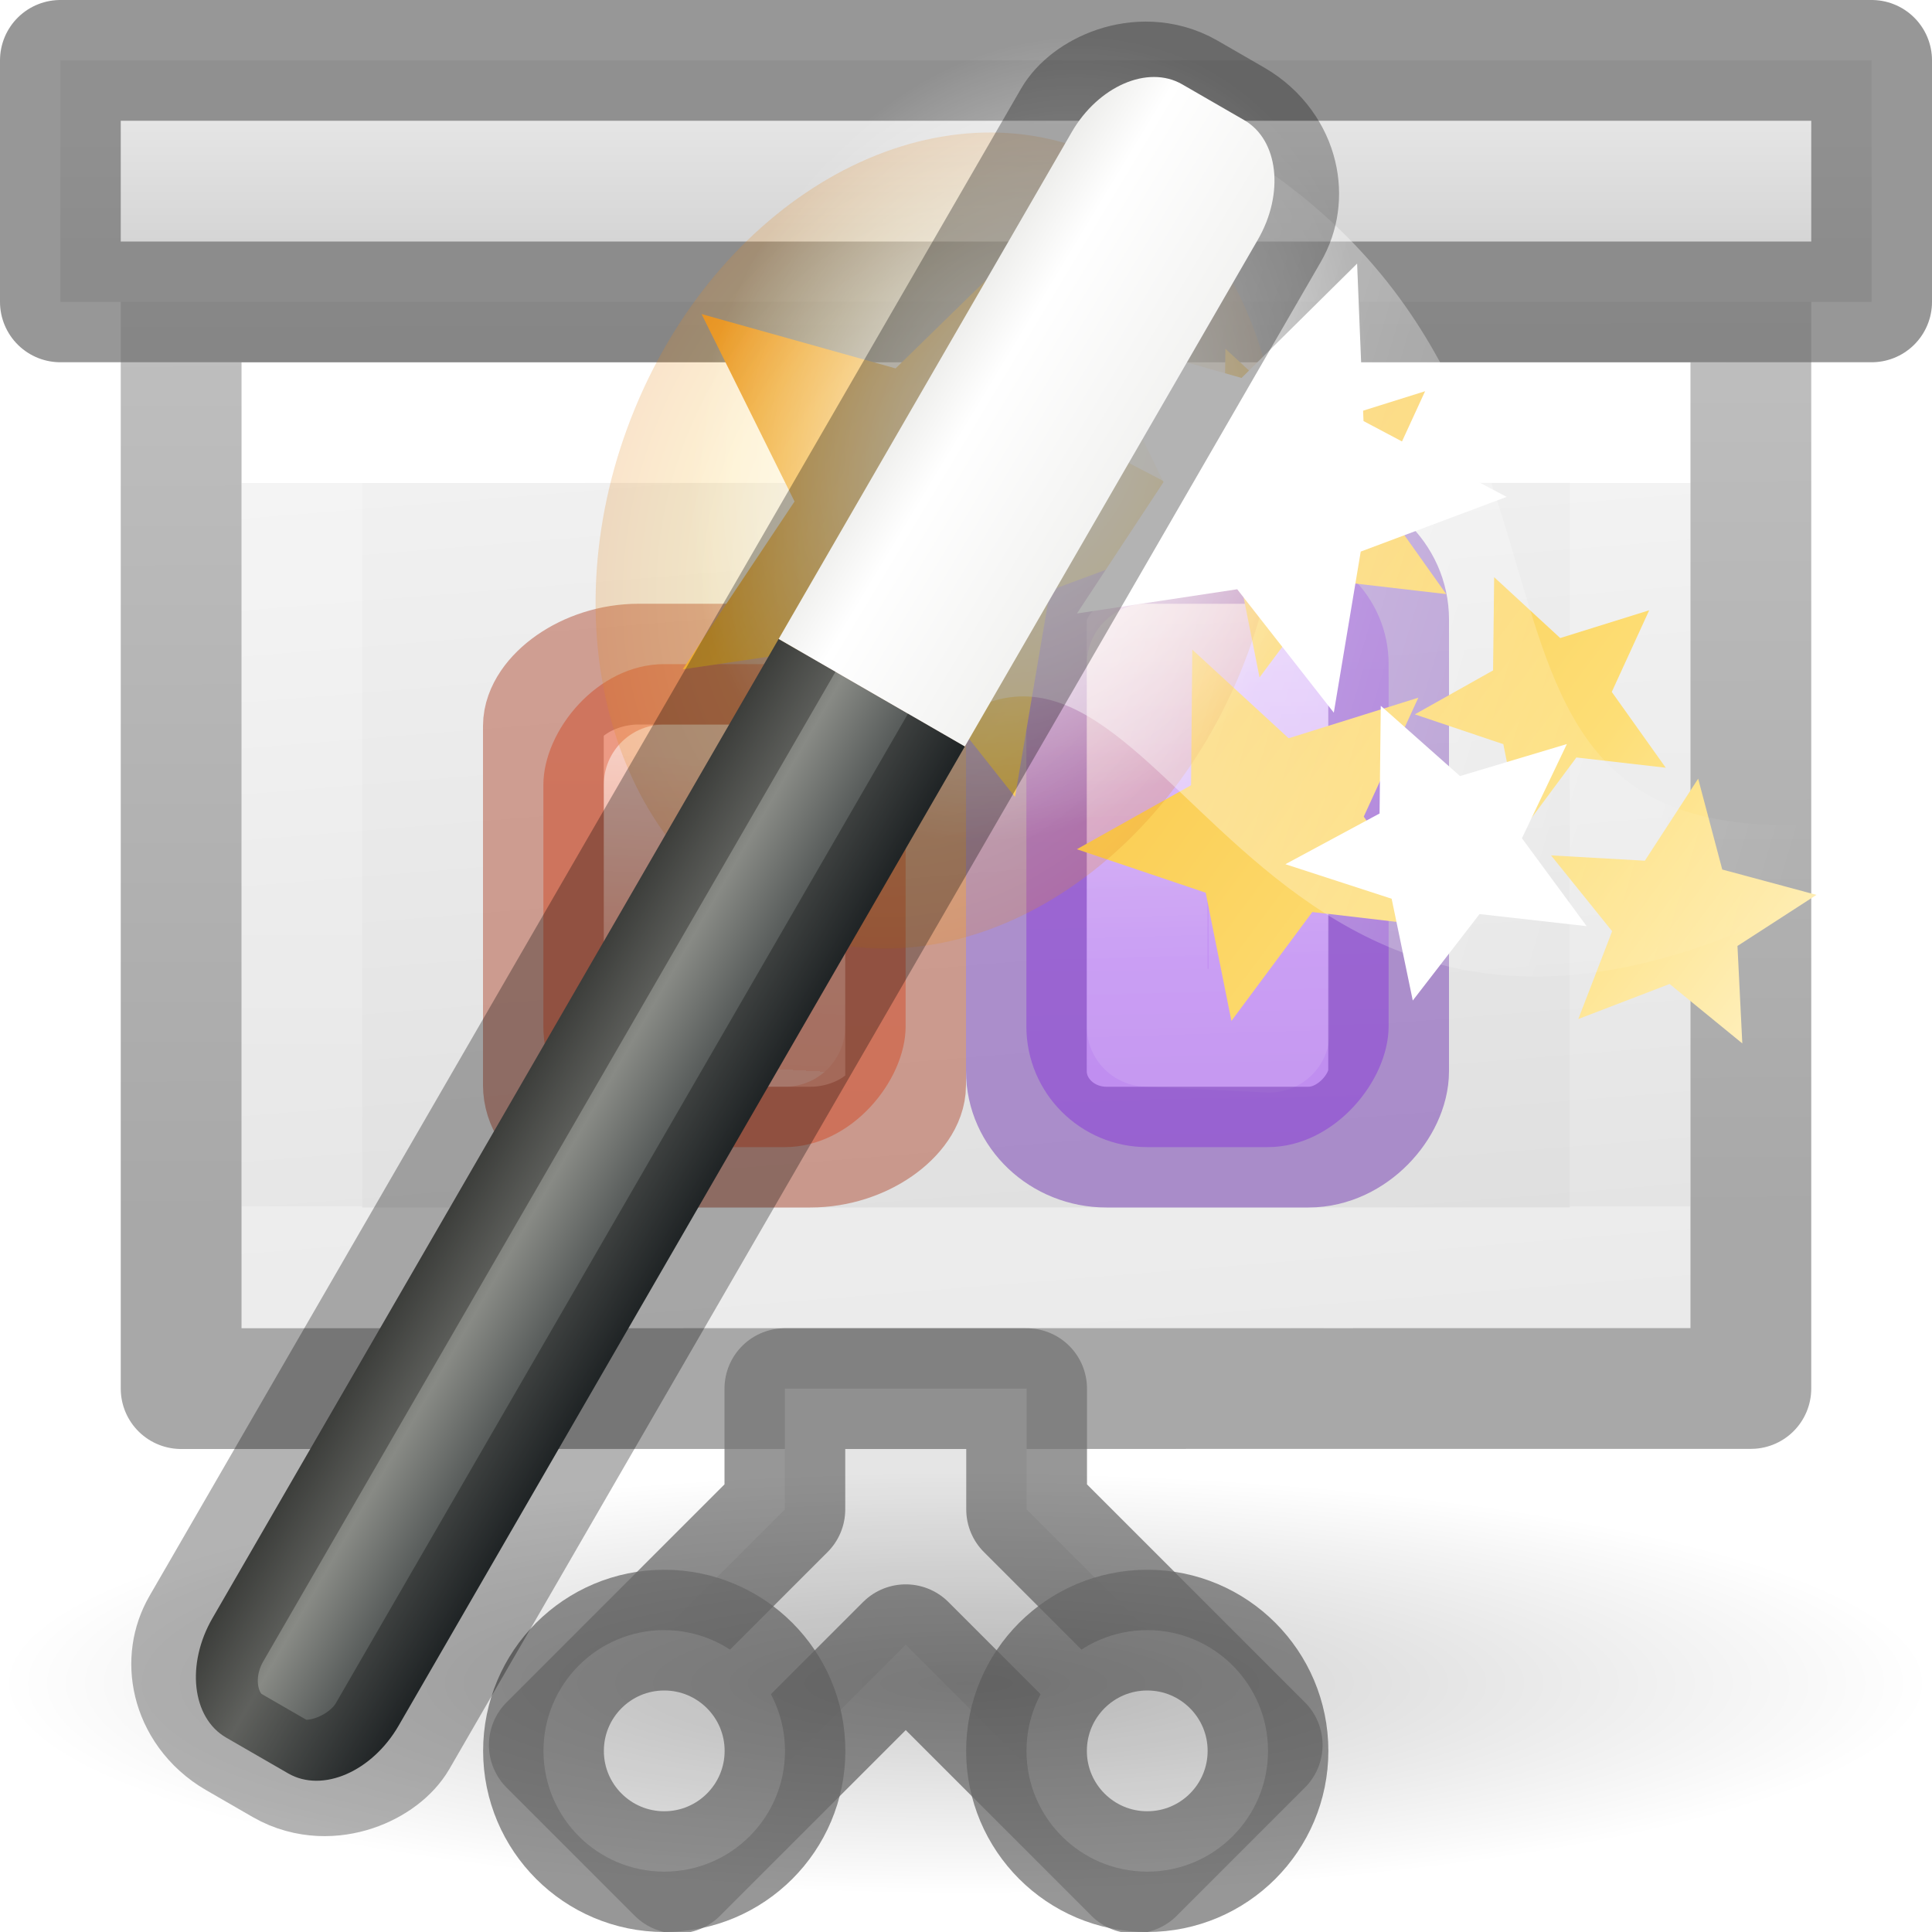 <svg height="16" viewBox="0 0 16 16" width="16" xmlns="http://www.w3.org/2000/svg" xmlns:xlink="http://www.w3.org/1999/xlink"><linearGradient id="a" gradientTransform="matrix(.286 0 0 .304 .143 2.233)" gradientUnits="userSpaceOnUse" x1="25.132" x2="27.5" y1=".985" y2="32.109"><stop offset="0" stop-color="#f4f4f4"/><stop offset="1" stop-color="#dbdbdb"/></linearGradient><linearGradient id="b" gradientTransform="matrix(.243 0 0 .351 2.162 -.432)" gradientUnits="userSpaceOnUse" x1="24" x2="24" y1="6.923" y2="24"><stop offset="0" stop-color="#fff"/><stop offset="0" stop-color="#fff" stop-opacity=".235"/><stop offset="1" stop-color="#fff" stop-opacity=".157"/><stop offset="1" stop-color="#fff" stop-opacity=".392"/></linearGradient><linearGradient id="c" gradientTransform="matrix(.254 0 0 .305 19.129 -.685)" gradientUnits="userSpaceOnUse" x1="-51.733" x2="-51.786" y1="28.475" y2="2.906"><stop offset="0" stop-opacity=".34"/><stop offset="1" stop-opacity=".247"/></linearGradient><linearGradient id="d" gradientUnits="userSpaceOnUse" x1="8.5" x2="8.5" y1="2" y2="1"><stop offset="0" stop-color="#d5d5d5"/><stop offset="1" stop-color="#e5e5e5"/></linearGradient><linearGradient id="e" gradientUnits="userSpaceOnUse" x1="13.561" x2="13.608" y1="-5.013" y2="21.532"><stop offset="0" stop-color="#f7b19e"/><stop offset="1" stop-color="#e2866d"/></linearGradient><linearGradient id="f" gradientUnits="userSpaceOnUse" x1="12.883" x2="13.028" xlink:href="#g" y1="9.505" y2="12.017"/><linearGradient id="g"><stop offset="0" stop-color="#fff"/><stop offset=".654" stop-color="#fff" stop-opacity=".235"/><stop offset="1" stop-color="#fff" stop-opacity=".157"/><stop offset="1" stop-color="#fff" stop-opacity=".392"/></linearGradient><linearGradient id="h" gradientUnits="userSpaceOnUse" x1="15.893" x2="15.608" y1="7.157" y2="21.532"><stop offset="0" stop-color="#cd9ef7"/><stop offset="1" stop-color="#a56de2"/></linearGradient><linearGradient id="i" gradientUnits="userSpaceOnUse" x1="14.704" x2="14.552" xlink:href="#g" y1="7.534" y2="12.517"/><linearGradient id="j" gradientUnits="userSpaceOnUse" x1="1.071" x2="10.542" xlink:href="#k" y1="7.053" y2="-.013"/><linearGradient id="k"><stop offset="0" stop-color="#fff3cb"/><stop offset=".262" stop-color="#fdde76"/><stop offset=".661" stop-color="#f9c440"/><stop offset="1" stop-color="#e48b20"/></linearGradient><radialGradient id="l" cx="32.5" cy="16.563" gradientTransform="matrix(.136 .329 -.258 .113 -3.123 -21.05)" gradientUnits="userSpaceOnUse" r="14.438" xlink:href="#k"/><filter id="m" color-interpolation-filters="sRGB" height="1.324" width="1.387" x="-.193" y="-.162"><feGaussianBlur stdDeviation=".678"/></filter><radialGradient id="n" cx="6.703" cy="73.616" gradientTransform="matrix(1.107 0 0 .242 .583 -5.875)" gradientUnits="userSpaceOnUse" r="7.228"><stop offset="0"/><stop offset="1" stop-opacity="0"/></radialGradient><linearGradient id="o" gradientTransform="matrix(.195 0 0 .284 .619 -1.505)" gradientUnits="userSpaceOnUse" x1="31" x2="3.259" xlink:href="#p" y1="12.875" y2="24.894"/><linearGradient id="p"><stop offset="0" stop-color="#fff"/><stop offset="1" stop-color="#fff" stop-opacity="0"/></linearGradient><radialGradient id="q" cx="32.5" cy="16.563" gradientTransform="matrix(.091 .219 -.172 .075 7.373 -6.722)" gradientUnits="userSpaceOnUse" r="14.438" xlink:href="#p"/><linearGradient id="r" gradientTransform="matrix(.267 0 0 1.158 9.316 -10.704)" gradientUnits="userSpaceOnUse" x1="-32.957" x2="-25.474" y1="27.389" y2="27.389"><stop offset="0" stop-color="#2e3436"/><stop offset=".644" stop-color="#888a85"/><stop offset="1" stop-color="#555753"/></linearGradient><linearGradient id="s" gradientTransform="matrix(.776 .239 -.316 .567 -20.168 4.55)" gradientUnits="userSpaceOnUse" x1="27.528" x2="30.42" y1="4.167" y2="2.949"><stop offset="0" stop-color="#eeeeec"/><stop offset=".789" stop-color="#fff"/><stop offset="1" stop-color="#eeeeec"/></linearGradient><path d="m2 3h12l0 7.999-12.0.001z" fill="url(#a)"/><g fill="none" transform="translate(-1 2)"><path d="m14.5 8.499-11.0.001v-7l11-.001z" stroke="url(#b)" stroke-linecap="round"/><path d="m2.5.5c2.521 0 13.0 0 13.0 0l0 8.999-13.0.001z" stroke="url(#c)" stroke-linejoin="round" stroke-width="1"/></g><g stroke="#747474" stroke-linecap="square" stroke-linejoin="round" stroke-opacity=".745"><path d="m.5.5h15v2h-15z" fill="url(#d)"/><g fill="#e5e5e5"><path d="m6.5 11.5v1l-1.951 1.951 1.061 1.061 1.891-1.891 1.891 1.891 1.061-1.061-1.951-1.951v-1z"/><circle cx="5.501" cy="14.5" r="1"/><circle cx="9.501" cy="14.5" r="1"/></g></g><g transform="matrix(-1 0 0 1 29.015 -2.969)"><rect fill="url(#h)" height="5" rx="1" width="3" x="17.515" y="7.469"/><g fill="none" stroke-linecap="round" stroke-linejoin="round"><path d="m18.515 8.469h1v3l-1.012.048z" opacity=".5" stroke="url(#i)"/><rect height="5" opacity=".5" rx=".664" ry=".63" stroke="#7239b3" width="3" x="17.515" y="7.469"/></g></g><g transform="matrix(-1 0 0 1 22.028 -3.017)"><rect fill="url(#e)" height="4" rx="1" width="3" x="14.528" y="8.517"/><g fill="none" stroke-linecap="round" stroke-linejoin="round"><path d="m15.528 9.517 1-0-0 2h-1z" opacity=".5" stroke="url(#f)"/><rect height="4" opacity=".5" rx=".79" ry=".513" stroke="#b35039" width="3" x="14.528" y="8.517"/></g></g><g transform="matrix(-1 0 0 1 16 2)"><path d="m7.343-.16-.068 1.668-1.075.562-.336-.19-.012-.992-.704.65-.95-.298.4.87-.575.81.95-.11.596.8.187-.94.496-.17 1.052.39.29 1.71 1.036-1.31 1.716.253-.926-1.39.77-1.552-1.607.45zm-3.717 2.94-.547.504-.737-.23.31.676-.447.628.74-.085.46.62.145-.73.733-.247-.648-.364zm2.5.6-.798.734-1.074-.336.452.985-.65.916 1.076-.126.67.902.213-1.062 1.067-.36-.946-.53zm-4.189 1.067-.2.754-.78.21.654.423-.04.807.602-.492.756.29-.28-.727.506-.628-.777.044-.442-.68z" fill="url(#j)"/><path d="m-1.01-3.742c-2.055.9-4.6-.495-5.685-3.117-1.085-2.62-.297-5.477 1.758-6.378 2.056-.9 4.602.494 5.686 3.116 1.084 2.623.296 5.48-1.76 6.38z" fill="url(#l)" filter="url(#m)" opacity=".483" transform="matrix(.673 0 0 .673 10.236 8.19)"/><g stroke-width=".667"><path d="m16 11.947c0 .967-3.581 1.75-8 1.75-4.417 0-8-.783-8-1.749 0-.967 3.583-1.75 8-1.75 4.419 0 8.0.784 8 1.751z" fill="url(#n)" opacity=".2"/><path d="m.691 4.803c4.044.429 1.3-3.909 5.771-5.929l1.638 5.091c-1.873-1.27-2.49 4.104-7.433 1.3z" fill="url(#o)" fill-rule="evenodd" opacity=".444"/><path d="m8.782 4.817c-1.371.6-3.067-.33-3.791-2.078-.723-1.748-.198-3.652 1.173-4.253 1.37-.6 3.067.33 3.79 2.079.723 1.749.198 3.653-1.173 4.253z" fill="url(#q)"/></g><path d="m7.078 3.08-1.324-.2-.8 1.022-.223-1.334-1.208-.453 1.185-.628.053-1.304.957.947 1.24-.352-.594 1.214.715 1.085zm-2.778 3.206-.553-.716-.887.1.536-.728-.372-.78.885.265.656-.582.01.892.78.42-.88.286z" fill="#fff"/><g transform="matrix(.771 -.445 .377 .652 .838 -7.332)"><path d="m.5 18v12.438c0 .58.297 1.062.667 1.062h.666c.37 0 .667-.48.667-1.063v-12.437z" fill="url(#r)" fill-rule="evenodd"/><rect fill="none" height="21" opacity=".3" rx=".749" ry=".929" stroke="#000" stroke-width="1.221" width="2" x=".5" y="10.5"/><path d="m1.167 10.5c-.37 0-.667.48-.667 1.063v6.437h2v-6.438c0-.58-.297-1.062-.667-1.062z" fill="url(#s)" fill-rule="evenodd"/></g></g></svg>